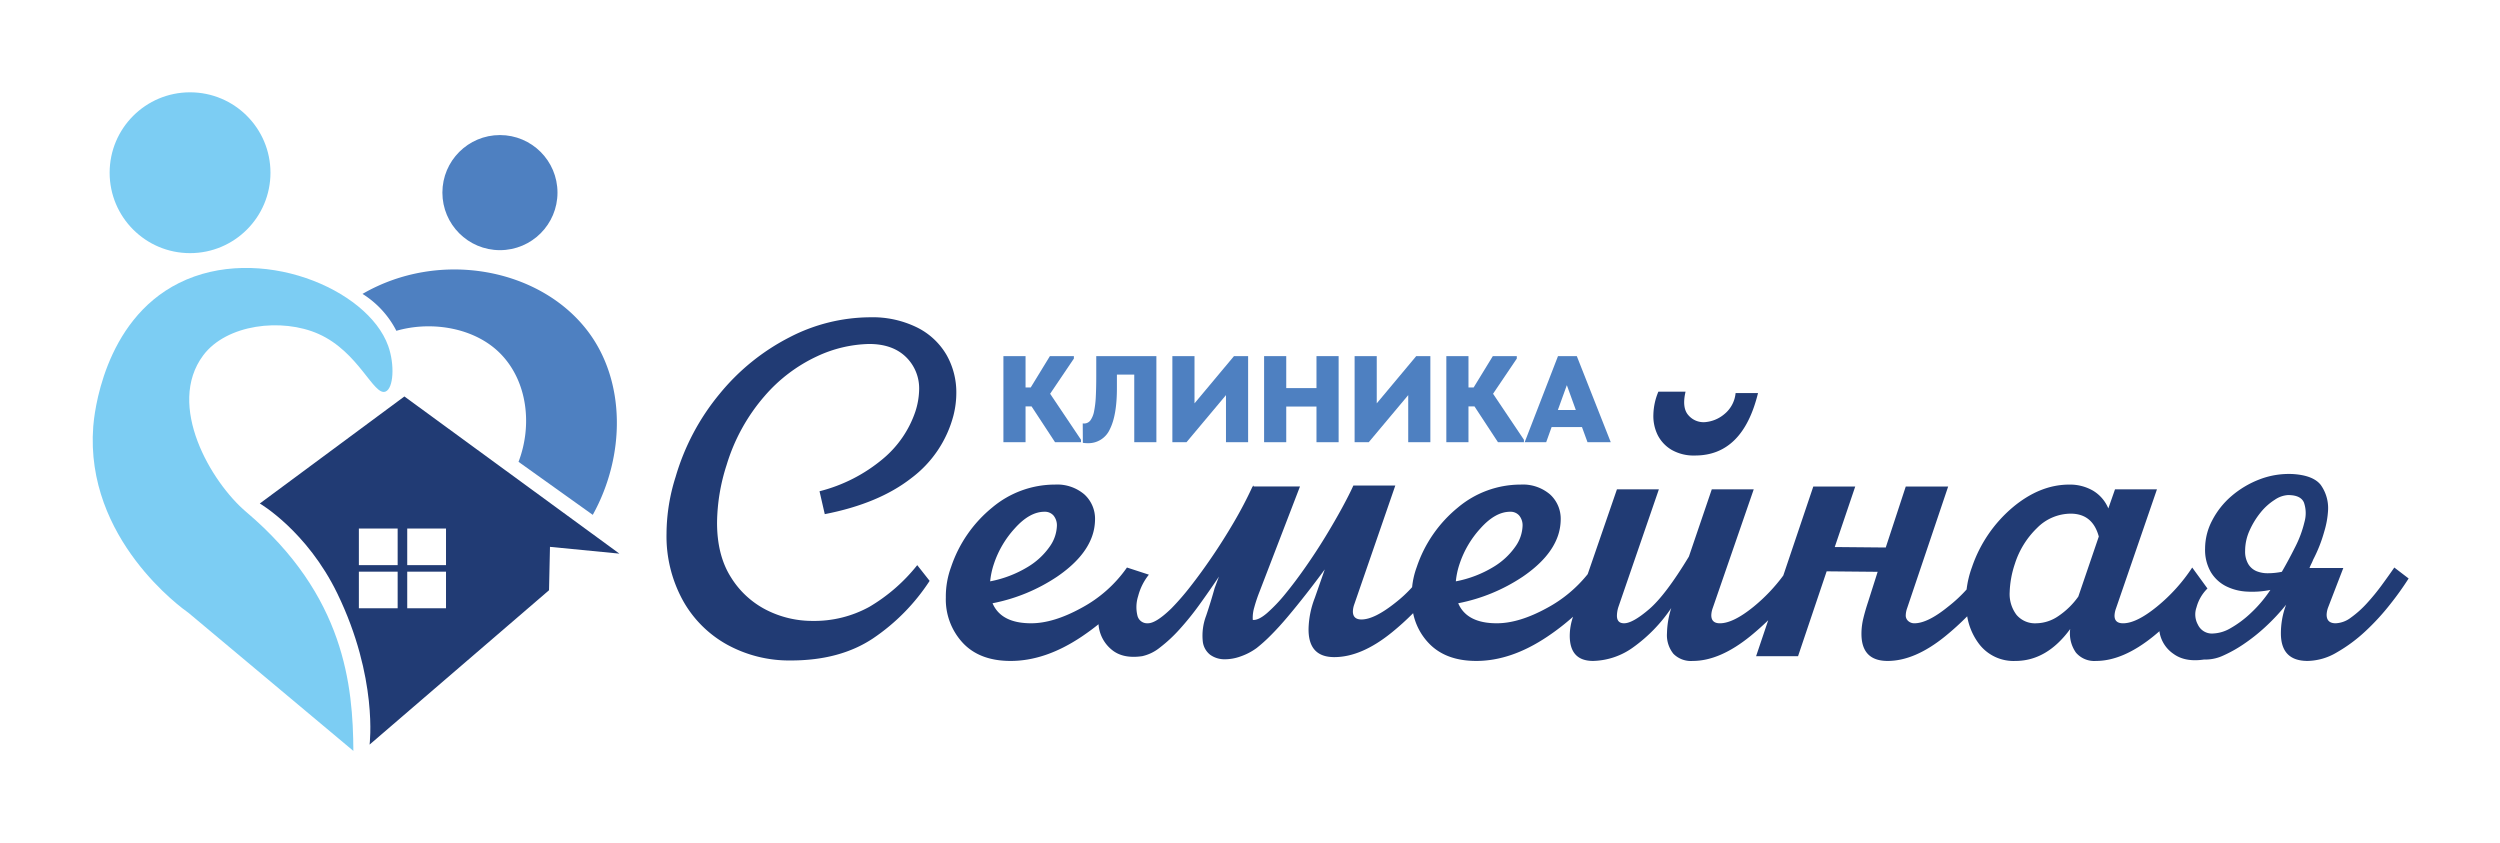 <?xml version="1.0" encoding="UTF-8"?> <svg xmlns="http://www.w3.org/2000/svg" id="Слой_1" data-name="Слой 1" viewBox="0 0 595.276 200.836"><defs><style>.cls-1{fill:#213b74;}.cls-2{fill:#7ccdf3;}.cls-3{fill:#4e80c1;}</style></defs><path class="cls-1" d="M227.71,93.594a21.873,21.873,0,0,1-.682,5.334,27.194,27.194,0,0,1-10.044,14.925q-7.774,6.072-20.598,8.569l-1.248-5.448a37.923,37.923,0,0,0,15.095-7.717,25.13,25.13,0,0,0,7.717-11.236,18.022,18.022,0,0,0,.908-5.221,10.405,10.405,0,0,0-3.179-7.83q-3.178-3.066-8.738-3.065a30.718,30.718,0,0,0-12.426,2.952,37.219,37.219,0,0,0-12.484,9.477,44.693,44.693,0,0,0-9.023,16.399,46.015,46.015,0,0,0-2.271,13.733q0,7.831,3.348,13.052a21.194,21.194,0,0,0,8.512,7.774,24.134,24.134,0,0,0,10.839,2.553,27.192,27.192,0,0,0,13.563-3.348,41.365,41.365,0,0,0,11.405-9.931l2.95,3.745a48.255,48.255,0,0,1-13.447,13.676q-7.892,5.277-19.577,5.277a30.692,30.692,0,0,1-15.153-3.745,26.975,26.975,0,0,1-10.61-10.611,31.744,31.744,0,0,1-3.861-15.832,45.239,45.239,0,0,1,2.158-13.506,55.115,55.115,0,0,1,10.497-19.805,52.079,52.079,0,0,1,16.626-13.448,42.05,42.05,0,0,1,19.182-4.767,23.93,23.93,0,0,1,11.233,2.44,16.687,16.687,0,0,1,6.98,6.526A18.034,18.034,0,0,1,227.71,93.594Z"></path><path class="cls-1" d="M398.002,107.099a10.556,10.556,0,0,0,5.617,1.362q11.347,0,14.982-14.867H413.265a7.357,7.357,0,0,1-2.724,5.051,8.126,8.126,0,0,1-4.596,1.873,4.734,4.734,0,0,1-3.916-1.646q-1.587-1.759-.679-5.618h-6.47a14.843,14.843,0,0,0-1.192,5.448,10.249,10.249,0,0,0,1.021,4.88A8.61,8.61,0,0,0,398.002,107.099Z"></path><path class="cls-1" d="M570.11,135.133q-1.248,1.816-2.95,4.141a50.994,50.994,0,0,1-3.574,4.369,23.978,23.978,0,0,1-3.803,3.406,6.389,6.389,0,0,1-3.632,1.361q-2.156,0-2.156-2.042a5.542,5.542,0,0,1,.342-1.702l3.63-9.42h-8.057c.15-.378.3-.719.453-1.021.153-.301.303-.642.455-1.023a33.696,33.696,0,0,0,2.611-6.639,21.399,21.399,0,0,0,.908-5.05,9.503,9.503,0,0,0-1.761-6.072q-1.761-2.213-6.412-2.553a19.387,19.387,0,0,0-8.115,1.248,22.757,22.757,0,0,0-6.696,3.973,19.361,19.361,0,0,0-4.598,5.788,14.432,14.432,0,0,0-1.7,6.696,10.561,10.561,0,0,0,1.361,5.618,8.934,8.934,0,0,0,3.574,3.348,12.515,12.515,0,0,0,4.996,1.306,21.739,21.739,0,0,0,5.617-.397,30.642,30.642,0,0,1-4.596,5.447,24.825,24.825,0,0,1-4.938,3.689,8.868,8.868,0,0,1-4.482,1.249,3.663,3.663,0,0,1-3.235-2.1,5.035,5.035,0,0,1-.34-4.143,9.817,9.817,0,0,1,2.608-4.482l-3.63-4.993a41.113,41.113,0,0,1-8.399,9.306q-4.88,3.974-8.059,3.972-2.041,0-2.042-1.815a5.559,5.559,0,0,1,.342-1.703l9.76-28.373h-9.989l-1.587,4.54a8.91,8.91,0,0,0-3.69-4.256,10.982,10.982,0,0,0-5.617-1.419q-7.039,0-13.563,5.504a32.192,32.192,0,0,0-9.591,14.13,23.469,23.469,0,0,0-1.288,5.336,33.237,33.237,0,0,1-4.387,4.084q-4.88,3.974-8.057,3.972a2.173,2.173,0,0,1-1.419-.511,1.729,1.729,0,0,1-.624-1.419,5.606,5.606,0,0,1,.34-1.702l9.76-28.94H453.783l-4.767,14.526-12.144-.113,4.88-14.413h-9.986l-7.145,21.193a40.898,40.898,0,0,1-7.042,7.407q-4.88,3.974-8.059,3.972c-1.361,0-2.042-.641-2.042-1.929a5.542,5.542,0,0,1,.342-1.702l9.76-28.26h-9.989L402.145,132.522q-5.563,9.193-9.478,12.54-3.916,3.35-5.959,3.348-1.702,0-1.7-1.815a7.219,7.219,0,0,1,.34-2.044l9.646-28.032h-9.986l-6.959,20.188a31.492,31.492,0,0,1-9.61,8.015q-6.696,3.689-12.028,3.687-7.15,0-9.194-4.767a42.08,42.08,0,0,0,15.321-6.298q6.581-4.481,8.399-9.703a12.256,12.256,0,0,0,.682-3.859,7.829,7.829,0,0,0-2.556-6.072,9.968,9.968,0,0,0-6.977-2.327,23.221,23.221,0,0,0-14.926,5.447,30.972,30.972,0,0,0-9.817,14.187,19.251,19.251,0,0,0-1.103,4.794,30.74,30.74,0,0,1-4.003,3.718q-4.998,3.974-8.059,3.973-2.041,0-2.042-1.929a5.549,5.549,0,0,1,.342-1.703l9.76-28.26h-9.989q-.908,2.043-2.666,5.277-1.761,3.235-3.972,6.867-2.215,3.634-4.711,7.206-2.495,3.575-4.822,6.413a37.408,37.408,0,0,1-4.369,4.596q-2.045,1.761-3.406,1.646a8.6,8.6,0,0,1,.34-2.95,35.625,35.625,0,0,1,1.25-3.745l9.646-25.082H298.527l-.113-.228a.328.328,0,0,0-.113.228l-.113.113q-1.931,4.201-4.427,8.455-2.495,4.256-5.164,8.171-2.665,3.916-5.164,7.093a59.161,59.161,0,0,1-4.538,5.221q-3.636,3.52-5.561,3.518a2.383,2.383,0,0,1-2.498-1.815,8.572,8.572,0,0,1,.171-4.653,13.515,13.515,0,0,1,2.553-5.107l-5.219-1.702a31.136,31.136,0,0,1-10.783,9.59q-6.696,3.689-12.028,3.687-7.15,0-9.194-4.767a42.08,42.08,0,0,0,15.321-6.298q6.581-4.481,8.399-9.703a12.256,12.256,0,0,0,.682-3.859,7.829,7.829,0,0,0-2.556-6.072,9.968,9.968,0,0,0-6.977-2.327,23.221,23.221,0,0,0-14.926,5.447A30.972,30.972,0,0,0,226.46,135.018a20.352,20.352,0,0,0-1.248,7.264,15.174,15.174,0,0,0,4.03,10.781q4.027,4.315,11.405,4.313,8.283,0,16.911-5.788,2.099-1.408,4.014-2.953c.007.076.007.153.015.229a8.603,8.603,0,0,0,3.064,5.789q2.665,2.27,7.32,1.588a10.191,10.191,0,0,0,4.201-2.042,34.341,34.341,0,0,0,4.653-4.313,67.508,67.508,0,0,0,4.767-5.902q2.381-3.291,4.653-6.696l-1.024,2.724q-.908,3.293-2.042,6.639a13.355,13.355,0,0,0-.795,5.958,4.688,4.688,0,0,0,1.761,3.291,5.802,5.802,0,0,0,3.29,1.079,11.012,11.012,0,0,0,3.972-.682,14.47,14.47,0,0,0,3.803-1.986,36.486,36.486,0,0,0,3.406-3.065q1.927-1.927,4.027-4.426,2.1-2.495,4.369-5.39,2.27-2.894,4.427-5.846l-2.382,6.81a21.545,21.545,0,0,0-1.477,7.491q0,6.583,6.127,6.581,6.471,0,13.734-5.901a63.753,63.753,0,0,0,5.04-4.564,14.506,14.506,0,0,0,3.643,7.061q4.027,4.315,11.405,4.313,8.283,0,16.911-5.788a56.34,56.34,0,0,0,6.122-4.738,14.03,14.03,0,0,0-.789,4.511q0,6.017,5.561,6.014a16.894,16.894,0,0,0,9.533-3.233,36.53,36.53,0,0,0,9.078-9.363,21.255,21.255,0,0,0-1.021,6.016,7.055,7.055,0,0,0,1.532,4.88,5.873,5.873,0,0,0,4.598,1.702q6.467,0,13.789-5.958c1.461-1.19,2.852-2.438,4.187-3.733l-2.884,8.556h9.989l6.809-20.202,12.144.115-2.271,7.15q-.679,2.043-1.134,3.915a15.626,15.626,0,0,0-.453,3.689q0,6.469,6.241,6.468,6.471,0,13.734-5.901a64.102,64.102,0,0,0,5.205-4.727,14.969,14.969,0,0,0,2.796,6.544,10.303,10.303,0,0,0,8.68,4.085q7.493,0,13.052-7.604a7.939,7.939,0,0,0,1.363,5.618,5.736,5.736,0,0,0,4.767,1.986q6.467,0,13.789-5.958c.451-.367.89-.745,1.329-1.122.012.09.017.181.032.271a7.8,7.8,0,0,0,3.29,5.107q2.779,2.043,7.32,1.362h.682a10.056,10.056,0,0,0,3.916-.965,31.254,31.254,0,0,0,4.767-2.668,43.468,43.468,0,0,0,5.164-4.086,48.211,48.211,0,0,0,4.993-5.334,18.812,18.812,0,0,0-.963,3.519,19.694,19.694,0,0,0-.284,3.291q0,6.583,6.354,6.581a14.021,14.021,0,0,0,6.98-2.042,36.581,36.581,0,0,0,6.754-4.993,56.14,56.14,0,0,0,5.901-6.413,71.413,71.413,0,0,0,4.427-6.185Zm-333.435-.908a23.444,23.444,0,0,1,4.993-8.455q3.518-3.916,7.038-3.915a2.719,2.719,0,0,1,2.156.907,3.671,3.671,0,0,1,.795,2.498,9.06,9.06,0,0,1-1.703,4.88,17.02,17.02,0,0,1-5.277,4.88,26.975,26.975,0,0,1-8.909,3.405A18.468,18.468,0,0,1,236.675,134.225Zm110.882,0a23.443,23.443,0,0,1,4.993-8.455q3.518-3.916,7.038-3.915a2.719,2.719,0,0,1,2.156.907,3.671,3.671,0,0,1,.795,2.498,9.06,9.06,0,0,1-1.703,4.88,17.02,17.02,0,0,1-5.277,4.88,26.975,26.975,0,0,1-8.909,3.405A18.465,18.465,0,0,1,347.557,134.225Zm147.309,7.83a18.417,18.417,0,0,1-4.767,4.653,9.502,9.502,0,0,1-5.219,1.702,5.767,5.767,0,0,1-4.711-1.986,8.185,8.185,0,0,1-1.645-5.39,23.355,23.355,0,0,1,1.248-6.809,20.449,20.449,0,0,1,5.277-8.512,11.333,11.333,0,0,1,8.001-3.406q5.219,0,6.696,5.448Zm53.851-17.761a26.271,26.271,0,0,1-2.213,5.958q-1.591,3.178-3.177,5.902a16.82,16.82,0,0,1-3.293.34,7.008,7.008,0,0,1-2.779-.511,4.179,4.179,0,0,1-1.929-1.702,5.862,5.862,0,0,1-.737-3.122,11.728,11.728,0,0,1,1.076-4.88,19.152,19.152,0,0,1,2.611-4.256,13.778,13.778,0,0,1,3.348-3.007,6.262,6.262,0,0,1,3.177-1.136q3.068,0,3.803,1.816A7.729,7.729,0,0,1,548.717,124.294Z"></path><path class="cls-2" d="M91.802,93.239c-2.82,1.147-6.331-9.445-15.963-13.728-8.748-3.89-21.929-2.302-27.456,5.108-8.872,11.895,1.886,30.209,10.235,37.274,23.526,19.908,25.434,41.48,25.522,56.906Q64.505,162.358,44.871,145.917c-1.293-.889-24.721-17.563-22.667-44.377.186-2.429,2.28-25.116,20.432-34.16,18.995-9.464,44.928,1.315,49.804,15.005C94.02,86.818,93.713,92.462,91.802,93.239Z"></path><path class="cls-3" d="M86.318,69.981a22.386,22.386,0,0,1,8.062,8.788c8.455-2.445,18.797-.727,24.867,5.531,6.38,6.578,7.529,17.01,4.222,25.664q8.838,6.313,17.676,12.626c7.85-14.175,7.842-31.908-1.238-43.799C128.513,63.867,104.645,59.352,86.318,69.981Z"></path><path class="cls-1" d="M96.29,94.401q-17.213,12.736-34.426,25.485s11.226,6.529,18.457,21.428c9.748,20.086,7.682,35.984,7.682,35.984,13.85-11.86,28.877-24.897,42.726-36.757.08-4.59.146-5.738.225-10.328l16.53,1.612Q121.894,113.1,96.29,94.401ZM94.685,144.839H85.452v-8.716h9.233Zm0-10.268H85.452v-8.716h9.233Zm11.515,10.268H96.966v-8.716h9.233Zm0-10.268H96.966v-8.716h9.233Z"></path><circle class="cls-2" cx="45.253" cy="41.128" r="19.147"></circle><circle class="cls-3" cx="119.041" cy="45.863" r="13.703"></circle><path class="cls-3" d="M244.195,92.264h1.229l4.567-7.467h5.711v.586l-5.654,8.375,7.351,10.951v.586h-6.18L245.629,96.773h-1.434v8.521h-5.272V84.797h5.272Z"></path><path class="cls-3" d="M258.95,105.528a7.046,7.046,0,0,1-1.111-.088l-.029-4.626a1.88,1.88,0,0,0,1.829-.717,5.512,5.512,0,0,0,.879-2.196,22.701,22.701,0,0,0,.408-3.528q.103-2.079.103-4.773V84.797h14.318v20.497h-5.269V89.19H265.948v3.251q0,6.441-1.682,9.765A5.587,5.587,0,0,1,258.95,105.528Z"></path><path class="cls-3" d="M279.153,84.797h5.272v11.244l9.399-11.244h3.366v20.497h-5.272V94.08l-9.399,11.214h-3.366Z"></path><path class="cls-3" d="M313.469,96.803h-7.201v8.491h-5.272V84.797h5.272V92.41h7.201V84.797h5.272v20.497h-5.272Z"></path><path class="cls-3" d="M322.547,84.797h5.272v11.244l9.399-11.244h3.366v20.497h-5.272V94.08l-9.399,11.214h-3.366Z"></path><path class="cls-3" d="M349.66,92.264h1.229l4.567-7.467h5.711v.586l-5.654,8.375,7.351,10.951v.586h-6.18l-5.59-8.521h-1.434v8.521h-5.272V84.797h5.272Z"></path><path class="cls-3" d="M370.974,84.797h4.48l8.083,20.497h-5.535l-1.316-3.602h-7.233l-1.29,3.602h-5.122Zm-.029,12.826h4.274l-2.137-5.915Z"></path></svg> 